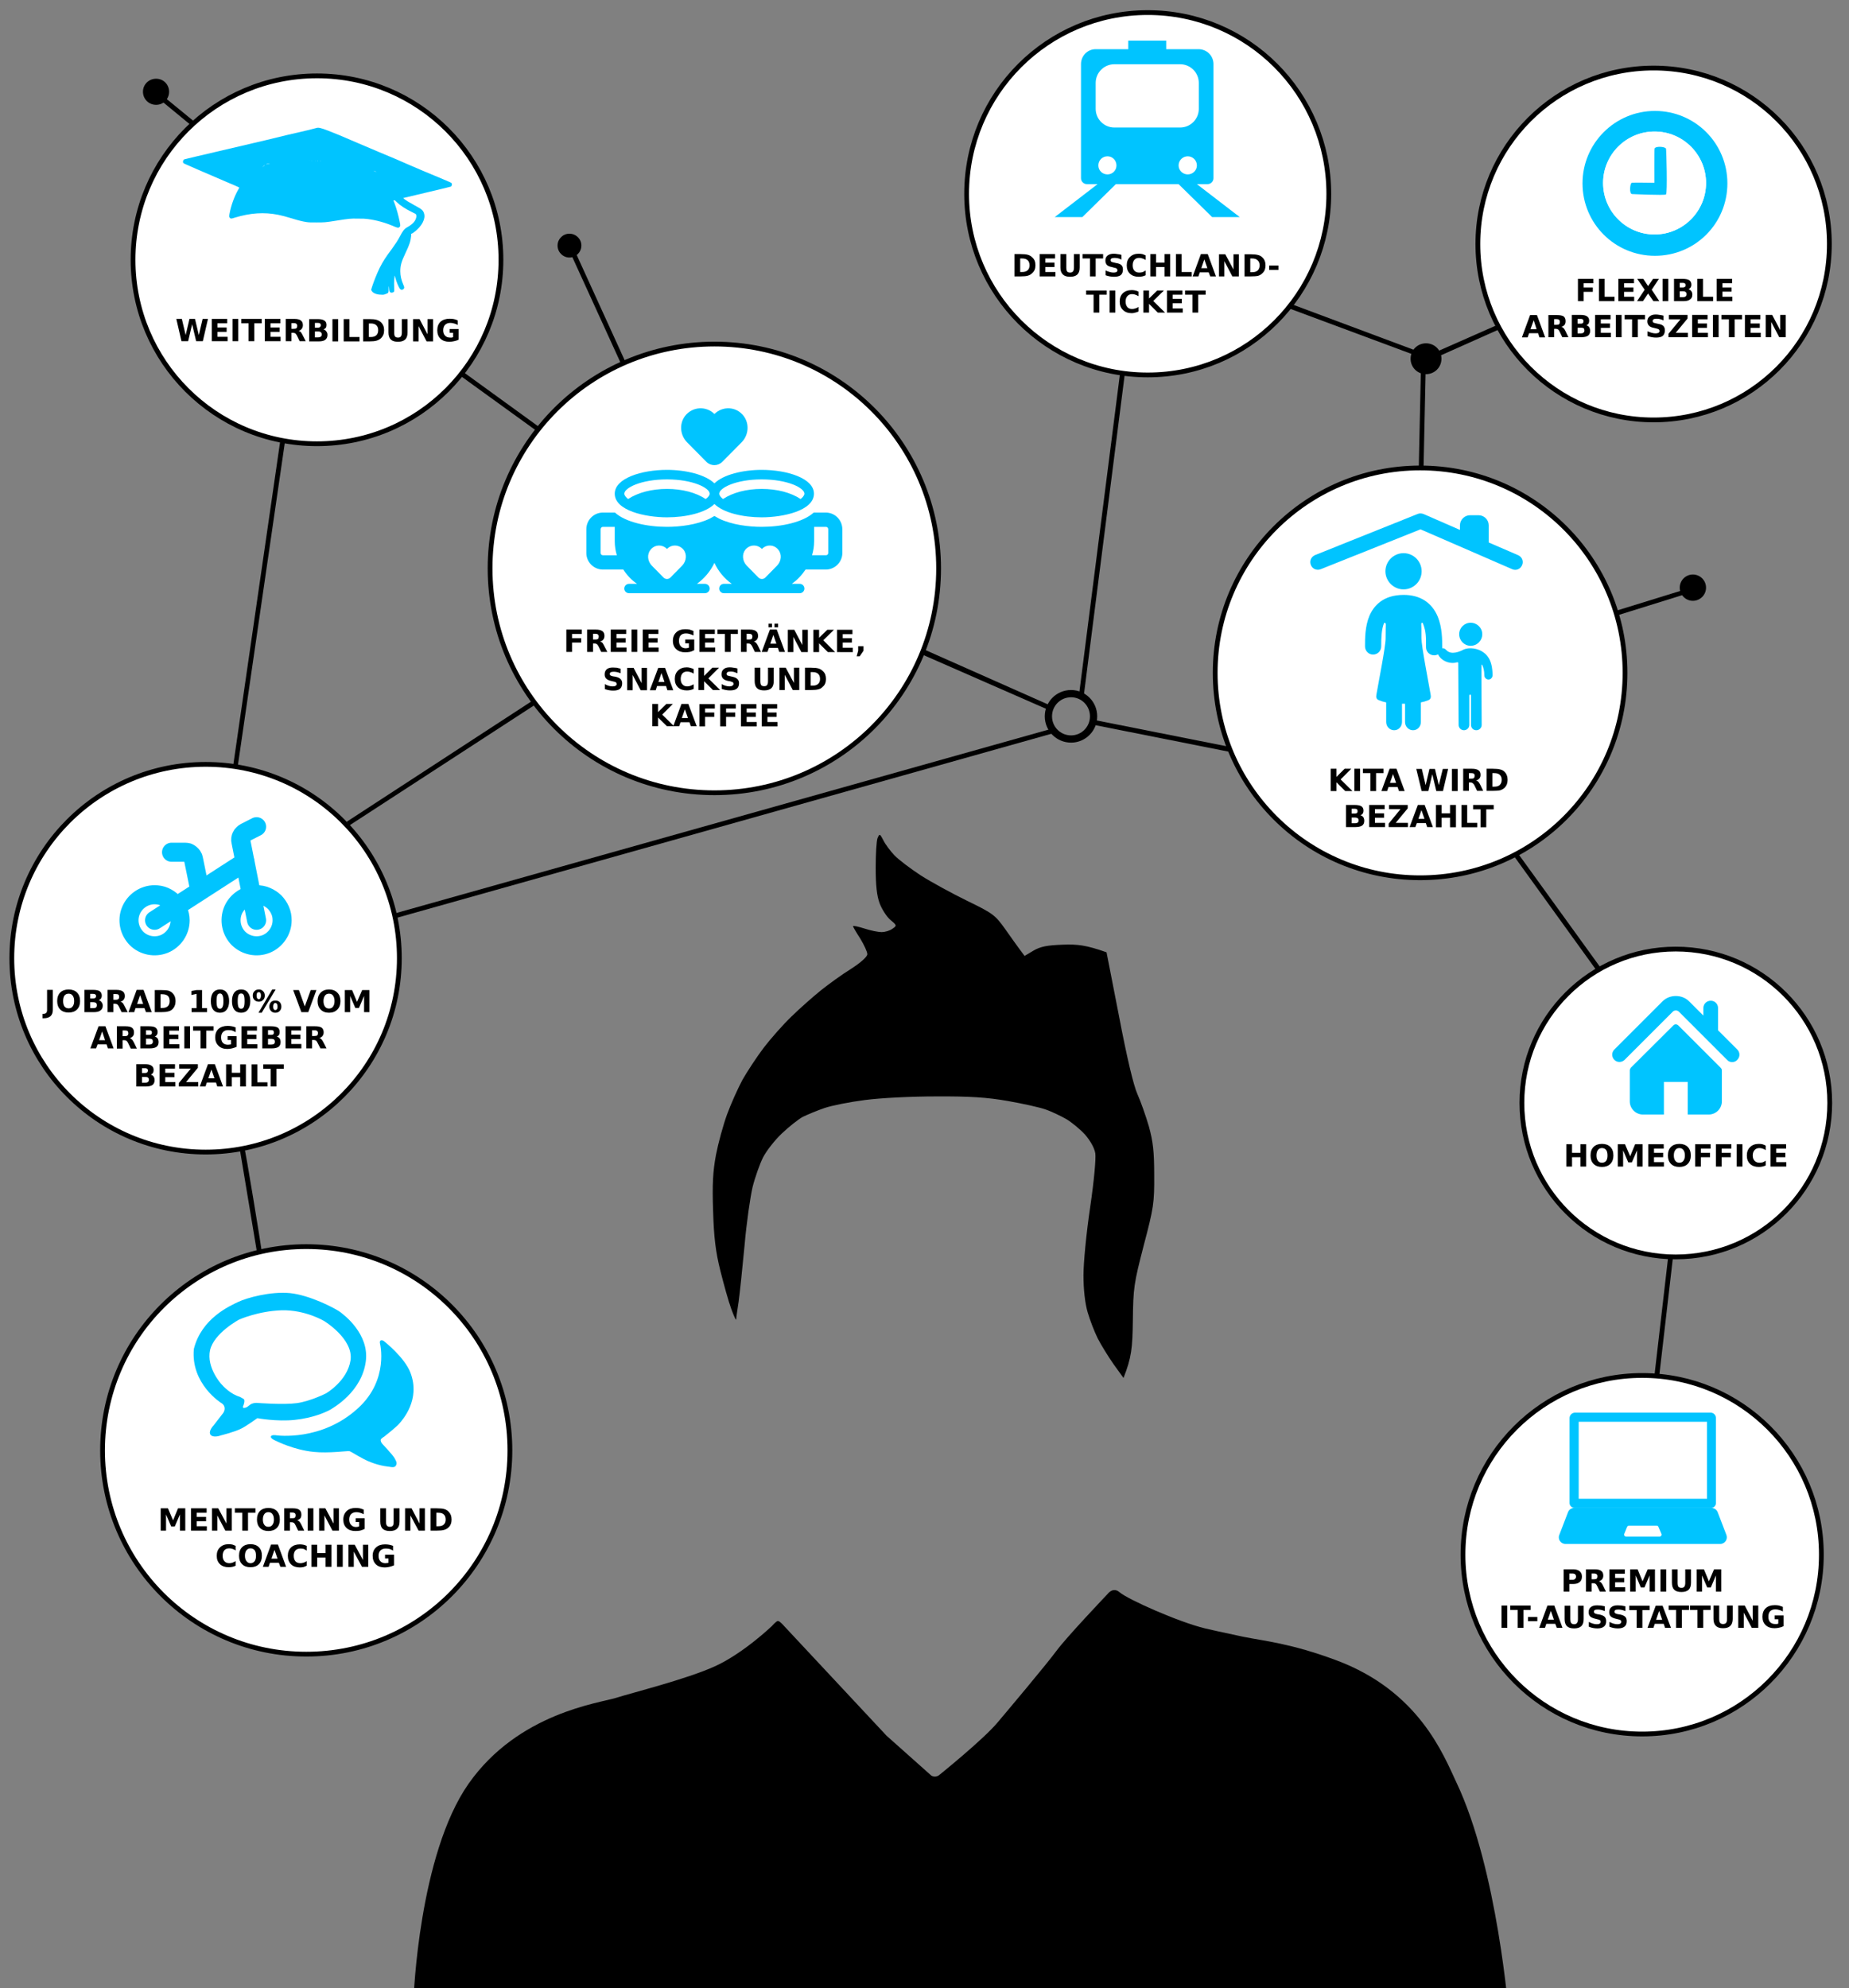 <svg version="1.2" xmlns="http://www.w3.org/2000/svg" viewBox="0 0 970 1043" width="970" height="1043">
	<rect x="0" y="0" width="970" height="1043" fill="#808080" stroke="none"/>
	<title>benefits</title>
	<style>
		.s0 { fill: #000000 } 
		.s1 { fill: none;stroke: #000000;stroke-miterlimit:100;stroke-width: 3.8 } 
		.s2 { fill: #ffffff;stroke: #000000;stroke-linecap: round;stroke-linejoin: round;stroke-width: 2.5 } 
		.s3 { fill: #00c4ff } 
		.s4 { fill: none;stroke: #00c4ff;stroke-linecap: round;stroke-linejoin: round;stroke-width: 10 } 
		.s5 { fill: #ffffff } 
	</style>
	<path id="Kopf" fill-rule="evenodd" class="s0" d="m460.4 439.6c-0.6 1.4-1 8.4-1 15.6 0 9.4 0.6 14.8 2.1 18.8 1.2 3.1 3.7 7 5.6 8.6 3.5 2.9 3.5 3 1 4.7-1.4 1-3.9 1.7-5.6 1.7-1.7 0-5.8-0.8-9.1-1.9-3.2-1-5.9-1.6-5.9-1.2 0 0.3 1.7 3.3 3.8 6.5 2 3.3 3.7 6.9 3.7 8.2 0 1.3-3.3 4.3-8.4 7.6-4.7 2.9-11.9 8.1-16 11.4-4.1 3.3-11 9.4-15.3 13.6-4.4 4.2-10.9 11.6-14.6 16.4-3.7 4.9-8.7 12.5-11.2 16.9-2.4 4.5-6.1 12.7-8.1 18.2-2 5.5-4.6 15-5.8 21.2-1.6 8.6-2 15.5-1.5 29.4 0.4 13.7 1.3 21.3 3.8 31.3 1.8 7.2 4.3 16.2 5.7 20 1.4 3.8 2.5 6.3 2.6 5.6 0-0.7 0.6-4.9 1.3-9.4 0.6-4.4 2-17.7 3.1-29.4 1-11.7 3-25.4 4.2-30.6 1.3-5.2 3.8-12.2 5.5-15.6 1.8-3.5 6.2-9.1 9.9-12.6 3.7-3.5 8.6-7.4 11-8.7 2.5-1.2 7.5-3.3 11.3-4.6 3.8-1.3 13.3-3.2 21.2-4.2 8.4-1.1 24.2-1.9 37.5-1.9 17.7-0.1 26.6 0.5 37.5 2.4 8 1.4 17 3.4 20 4.5 3.1 1.1 7.9 3.4 10.7 5 2.7 1.6 7.1 5.2 9.7 8 2.8 3.2 5 7 5.5 9.9 0.4 2.8-0.6 14.1-2.7 28.4-2 13.4-3.5 29-3.5 35.7 0 7.4 0.8 14.6 2.2 19.4 1.2 4.1 3.6 10.3 5.3 13.7 1.8 3.5 5.5 9.5 8.3 13.5l5.2 7.2c4.2-10.7 4.7-15.5 4.9-30.1 0.2-17.1 0.5-19.3 5.7-39.4 5.2-19.7 5.6-22.3 5.5-36.9 0-12.4-0.6-17.6-2.8-25.6-1.6-5.5-4.3-13.1-6-16.9-2-4.4-5.5-19.1-9.6-40.6l-6.6-33.8c-10.7-3.8-15.3-4.3-23-4-8.3 0.3-11.7 1-15.3 3.1l-4.7 2.8c-4-5.3-7.5-10.3-10.4-14.4-5-7-6.3-8-19.7-14.5-7.8-3.8-18.8-9.8-24.3-13.3-5.5-3.6-11.7-8.3-13.9-10.6-2.1-2.2-4.8-5.8-5.8-7.9-1.8-3.5-2-3.5-3-1.2z"/>
	<path id="Körper" class="s0" d="m217 1048c0 0 2.7-74.9 28.8-112.2 26.2-37.3 68.7-42.3 77.5-45.1 8.1-2.6 36.7-9.7 51.7-16.5 15-6.8 30-21.2 30-21.2 0 0 2.1-2.5 3.1-2.6 0.9-0.1 3.3 2.7 3.3 2.7l53.7 57.5 22.9 20.4c1.3 1.5 3.7 1.3 5 0 0 0 22.6-18.2 30.2-27.2 4.9-5.8 25.7-30.5 31-37.7 5.2-7.1 26.7-29.7 26.7-29.7 2.2-2.7 4.4-2.8 6.4-1.1 4.4 3.8 30.9 15.6 44.9 19 1.7 0.4 10 2.3 20.1 4.4 10.9 2.2 24.8 3.4 48.7 12.3 43.5 16.2 56.3 49.8 63 64 21.8 45.9 27.6 122.6 27.6 122.6z"/>
	<g id="Elemente">
		<g id="Kreise">
			<path id="Kreis 1" class="s0" d="m748.1 196.3c-4.5 0-8.1-3.6-8.1-8.1 0-4.5 3.6-8.1 8.1-8.1 4.5 0 8.1 3.6 8.1 8.1 0 4.5-3.6 8.1-8.1 8.1z"/>
			<path id="Kreis 2" class="s0" d="m298.7 135.1c-3.4 0-6.2-2.8-6.2-6.3 0-3.4 2.8-6.2 6.2-6.2 3.5 0 6.3 2.8 6.3 6.2 0 3.5-2.8 6.3-6.3 6.3z"/>
			<path id="Kreis 4" class="s0" d="m81.9 55c-3.8 0-6.9-3-6.9-6.9 0-3.8 3.1-6.8 6.9-6.8 3.8 0 6.8 3 6.8 6.8 0 3.9-3 6.9-6.8 6.9z"/>
			<path id="Kreis 5" class="s0" d="m888.1 315.2c-3.8 0-6.9-3.1-6.9-6.9 0-3.8 3.1-6.9 6.9-6.9 3.8 0 6.9 3.1 6.9 6.9 0 3.8-3.1 6.9-6.9 6.9z"/>
			<path id="Kreis Kontur" class="s1" d="m561.9 387.7c-6.6 0-11.9-5.3-11.9-11.9 0-6.6 5.3-11.9 11.9-11.9 6.5 0 11.8 5.3 11.8 11.9 0 6.6-5.3 11.9-11.8 11.9z"/>
		</g>
		<g id="Linien">
			<path id="Form 2" class="s0" d="m147.8 225.9l2.5 0.3-25.5 175.3-2.4-0.3z"/>
			<path id="Form 3" class="s0" d="m183.2 433.1l-1.3-2 97.9-63.8 1.4 2.1z"/>
			<path id="Form 4" class="s0" d="m207.1 481.8l-0.7-2.4 346.4-97.4 0.7 2.4z"/>
			<path id="Form 5" class="s0" d="m484.3 343.6l0.9-2.7 64.9 28.8-1 2.3z"/>
			<path id="Form 6" class="s0" d="m568.5 365.4l-2.5-0.4 21.6-169.3 2.5 0.3z"/>
			<path id="Form 7" class="s0" d="m327.8 189.2l-2.3 1-26.2-57.4 2.3-1.1z"/>
			<path id="Form 8" class="s0" d="m283.1 224.2l-1.4 2-40.5-29.3 1.5-2z"/>
			<path id="Form 9" class="s0" d="m572.4 380l0.6-2.5 81 16.1-0.6 2.5z"/>
			<path id="Form 10" class="s0" d="m676.3 161.8l0.8-2.4 66.4 24.8-0.8 2.3z"/>
			<path id="Form 11" class="s0" d="m745.4 194.4l2.5 0.1-1.1 51.2-2.5-0.1z"/>
			<path id="Form 12" class="s0" d="m847.3 323.2l-0.7-2.4 38.5-11.9 0.7 2.3z"/>
			<path id="Form 13" class="s0" d="m79.3 48.5l1.6-1.9 23.7 19.4-1.6 2z"/>
			<path id="Form 15" class="s0" d="m793 447.4l2.1-1.4 46.7 64.6-2.1 1.5z"/>
			<path id="Form 16" class="s0" d="m870.4 722.2l-2.5-0.3 7.2-62.2 2.5 0.3z"/>
			<path id="Form 14" class="s0" d="m755.7 186.5l-1.1-2.4 30.6-13.5 1 2.3z"/>
			<path id="Form 17" class="s0" d="m137.2 655.8l-2.5 0.5-8.9-53.4 2.4-0.5c0.4-0.4 9.1 53.3 9 53.4z"/>
		</g>
	</g>
	<g id="Benefits DE">
	</g>
	<g id="Benefits Neu DE">
		<g id="Weiterbildung">
			<path id="Hintergrund-Form" class="s2" d="m166.3 232.8c-53.4 0-96.5-43.1-96.5-96.5 0-53.4 43.1-96.5 96.5-96.5 53.3 0 96.5 43.1 96.5 96.5 0 53.4-43.2 96.5-96.5 96.5z"/>
			<path id="Cap" fill-rule="evenodd" class="s3" d="m172 68.5c2.2 0.8 8.5 3.4 15.6 6.5 6.3 2.7 16 6.8 20.6 8.7 1.9 0.8 4.3 1.9 5.5 2.4 1.2 0.5 5 2.1 8.4 3.6 3.4 1.4 7.5 3.1 9.1 3.8 5.3 2.2 5.6 2.4 5.7 2.6 0.4 0.5 0.1 1.6-0.4 1.8-0.2 0.1-3.5 0.9-13.2 3.2-9.6 2.3-11.7 2.8-11.8 2.8 0 0.1 1.3 1.1 2.3 1.7 0.5 0.3 1.5 0.9 2.3 1.3 0.8 0.5 2 1.2 2.8 1.6 2.3 1.2 3.1 2 3.5 3.3 0.5 1.4 0.3 3-0.5 4.6-0.9 2-3 4.3-5.4 5.9l-0.8 0.4v1c-0.3 2.8-0.8 4.5-3 9.1-2.2 4.6-2.7 6.6-2.7 9.5 0 2.3 0.5 4.6 1.6 7.1 0.6 1.3 0.6 1.7 0.1 2.2-0.3 0.3-0.5 0.4-0.9 0.4-0.5 0-0.6-0.1-0.9-0.4-0.7-0.8-2-3.8-2.5-5.9-0.2-0.6-0.3-1.1-0.3-1.1-0.1 0-0.1 0.5-0.2 1.3-0.2 1.3-0.2 4-0.1 5.9 0 1 0 1.1-0.2 1.3-0.6 0.6-1.7 0.6-2.1 0-0.2-0.2-0.4-1.5-0.4-2.3 0-0.3 0-0.5-0.1-0.6 0 0-0.1 0.4-0.1 1.2 0 2.2-0.1 2.4-1.7 2.9-0.8 0.3-1 0.4-2.2 0.3-2.3 0-4.4-0.8-5-2l-0.3-0.5 0.4-1.4c1.1-3.4 2.6-7.1 4.1-10.2 1.6-3.2 3.2-5.7 6.3-9.8 2.2-3.1 3.1-4.4 4.2-6.5 1.6-3.1 2.4-4.1 3.8-4.9 2.7-1.5 4.2-3 4.7-4.7 0.3-0.8 0.3-1.4 0.1-2-0.2-0.4-0.3-0.4-2.1-1.3q-5.2-2.5-8.1-5.3c-0.9-0.9-1-1-1.3-0.9-0.2 0-0.4 0.1-0.4 0.1 0 0 0.3 0.7 0.6 1.5 1.1 2.9 2.1 6.7 2.7 9.7 0.4 2 0.4 2.2-0.1 2.7-0.5 0.5-0.9 0.5-2.6-0.2-4.8-2.1-9.5-3.4-14.2-4-1.4-0.2-2.3-0.2-4.9-0.2-4-0.1-4.8 0-11.7 1.1-5.7 0.9-6.1 0.9-10.2 0.9-3.2 0-3.8 0-5.2-0.2-2.5-0.4-4.4-0.9-7.3-1.8-3.7-1.1-5.5-1.6-7.5-2-7.5-1.5-14.6-1-22.9 1.5-1.8 0.6-2 0.6-2.5 0.1-0.4-0.4-0.4-0.9-0.2-2.1 0.8-4.4 2.6-9.4 4.8-13.1 0.2-0.4 0.4-0.7 0.3-0.7 0-0.1-3.4-1.6-7.5-3.3-11.4-4.9-20-8.6-21-9.1-0.8-0.3-1.1-0.7-1-1.3 0.1-0.5 0.3-1 0.7-1.1 0.1 0 3.1-0.8 6.6-1.6 5.9-1.4 13.4-3.1 36.3-8.5 5.4-1.3 10.4-2.5 11.1-2.7 9.3-2.1 14.6-3.4 15.1-3.6 1.2-0.4 2.3-0.2 6.2 1.3zm-9.8 15.6q-0.2 0-0.1 0c0.1 0.1 0.2 0 0.2 0 0.1 0 0 0-0.1 0zm1.3 0.1c-0.2 0-0.2 0-0.1 0 0.1 0.1 0.2 0.1 0.3 0q0.1 0-0.2 0zm2 0.1q-0.2 0-0.1 0c0.1 0.1 0.2 0.1 0.3 0q0.1 0-0.2 0zm1.1 0.1q-0.2 0-0.1 0.1c0.1 0 0.2 0 0.3 0q0.1-0.1-0.2-0.1zm1.6 0.1q-0.2 0 0 0.1c0 0 0.1 0 0.2 0 0-0.1 0-0.1-0.2-0.1zm-27.4 1.3c-0.5 0.1-1.1 0.3-1.1 0.4q0.1 0.1 0.2 0c0 0 0.5-0.2 1.1-0.3 1-0.2 0.9-0.2-0.2-0.1zm-2 0.9c0 0-1.1 0.8-1.1 0.8 0 0.1 0.2-0.1 0.6-0.3 0.3-0.2 0.6-0.4 0.6-0.5q0 0-0.1 0zm57.4 2.9c-0.2 0 0 0.1 0.4 0.3 0.4 0.2 0.7 0.3 0.8 0.3 0 0-0.2-0.2-0.5-0.3-0.2-0.1-0.6-0.2-0.7-0.3z"/>
			<path id="WEITERBILDUNG " class="s0" aria-label="WEITERBILDUNG
"  d="m95.2 179l-2.7-11.7h2.9l2 8.5 2-8.5h2.9l2 8.5 2-8.5h2.8l-2.7 11.7h-3.5l-2.1-8.9-2.1 8.9zm15.9 0v-11.7h8.1v2.3h-5.1v2.2h4.8v2.3h-4.8v2.6h5.3v2.3zm10.9 0v-11.7h3v11.7zm4.6-9.4v-2.3h10.7v2.3h-3.9v9.4h-3v-9.4zm12.3 9.4v-11.7h8.2v2.3h-5.2v2.2h4.8v2.3h-4.8v2.6h5.3v2.3zm14-6.5h1.2q1 0 1.4-0.3 0.4-0.4 0.4-1.2 0-0.8-0.4-1.1-0.4-0.4-1.4-0.4h-1.2zm0.8 2.1h-0.8v4.4h-3v-11.7h4.5q2.3 0 3.4 0.8 1.1 0.8 1.1 2.5 0 1.1-0.6 1.9-0.5 0.7-1.6 1.1 0.6 0.1 1.1 0.6 0.4 0.5 0.9 1.5l1.7 3.3h-3.2l-1.4-2.9q-0.5-0.9-0.9-1.2-0.5-0.3-1.2-0.3zm11.5-2.7h1.6q0.8 0 1.1-0.4 0.4-0.3 0.4-0.9 0-0.6-0.4-0.9-0.3-0.3-1.1-0.3h-1.6zm0 5.1h1.7q0.9 0 1.4-0.4 0.5-0.4 0.5-1.1 0-0.8-0.5-1.2-0.4-0.4-1.4-0.4h-1.7zm4.5-4.2q1 0.3 1.5 1.1 0.6 0.7 0.6 1.8 0 1.7-1.2 2.6-1.1 0.8-3.4 0.8h-5v-11.7h4.5q2.4 0 3.5 0.8 1.1 0.7 1.1 2.3 0 0.9-0.4 1.5-0.4 0.5-1.2 0.8zm4.7 6.3v-11.7h3v11.7zm5.9 0v-11.7h3v9.4h5.3v2.3zm14.3-9.4h-1.1v7.1h1.1q1.8 0 2.8-0.9 1-0.9 1-2.7 0-1.7-1-2.6-1-0.9-2.8-0.9zm-4.1 9.4v-11.7h3.2q2.6 0 3.9 0.4 1.3 0.4 2.3 1.3 0.8 0.8 1.2 1.8 0.4 1 0.4 2.3 0 1.4-0.4 2.4-0.4 1-1.2 1.8-1 0.9-2.3 1.3-1.3 0.4-3.9 0.4zm13.3-4.7v-7h3v7q0 1.5 0.4 2.1 0.5 0.6 1.6 0.6 1.1 0 1.5-0.6 0.5-0.6 0.5-2.1v-7h3v7q0 2.5-1.2 3.7-1.3 1.2-3.8 1.2-2.6 0-3.8-1.2-1.2-1.2-1.2-3.7zm12.9 4.7v-11.7h3.4l4.2 8v-8h2.9v11.7h-3.4l-4.2-8v8zm23.9-6.5v5.6q-1.2 0.6-2.4 0.8-1.2 0.3-2.5 0.3-2.9 0-4.6-1.6-1.7-1.6-1.7-4.4 0-2.9 1.7-4.5 1.8-1.6 4.8-1.6 1.2 0 2.2 0.2 1.1 0.2 2 0.7v2.4q-0.9-0.6-1.9-0.8-1-0.3-1.9-0.3-1.8 0-2.8 1-1 1-1 2.9 0 1.8 1 2.8 0.9 1 2.6 1 0.5 0 0.9 0 0.4-0.1 0.7-0.2v-2.3h-1.8v-2z"/>
		</g>
		<g id="Jobrad">
			<path id="Hintergrund-Form" class="s2" d="m107.9 604.4c-56.2 0-101.7-45.5-101.7-101.7 0-56.3 45.5-101.7 101.7-101.7 56.2 0 101.6 45.4 101.6 101.7 0 56.2-45.4 101.7-101.6 101.7z"/>
			<path id="JOBRAD 100% VOM ARBEITGEBER BEZA" class="s0" aria-label="JOBRAD 100% VOM
ARBEITGEBER
BEZAHLT
"  d="m24.7 529.9v-10.6h3v10.6q0 2.1-1.2 3.2-1.2 1.1-3.6 1.1h-0.6v-2.3h0.5q0.9 0 1.4-0.5 0.5-0.5 0.5-1.5zm11.3-8.6q-1.4 0-2.2 1-0.7 1-0.7 2.9 0 1.8 0.7 2.8 0.8 1 2.2 1 1.4 0 2.1-1 0.8-1 0.8-2.8 0-1.9-0.8-2.9-0.7-1-2.1-1zm0-2.2q2.8 0 4.4 1.6 1.6 1.6 1.6 4.5 0 2.8-1.6 4.4-1.6 1.6-4.4 1.6-2.8 0-4.4-1.6-1.6-1.6-1.6-4.4 0-2.9 1.6-4.5 1.6-1.6 4.4-1.6zm11.3 4.7h1.6q0.7 0 1.1-0.3 0.4-0.3 0.4-0.9 0-0.6-0.4-0.9-0.4-0.3-1.1-0.3h-1.6zm0 5.1h1.7q0.9 0 1.4-0.4 0.4-0.4 0.4-1.2 0-0.7-0.4-1.1-0.5-0.4-1.4-0.4h-1.7zm4.5-4.2q1 0.3 1.5 1.1 0.6 0.7 0.6 1.8 0 1.7-1.2 2.5-1.1 0.9-3.5 0.9h-4.9v-11.7h4.5q2.4 0 3.5 0.7 1.1 0.8 1.1 2.4 0 0.8-0.4 1.4-0.4 0.6-1.2 0.9zm7.7-0.2h1.2q1 0 1.4-0.4 0.4-0.3 0.4-1.1 0-0.8-0.4-1.2-0.4-0.3-1.4-0.3h-1.2zm0.8 2.1h-0.8v4.4h-3.1v-11.7h4.6q2.3 0 3.4 0.8 1.1 0.8 1.1 2.4 0 1.2-0.6 1.9-0.5 0.8-1.7 1.1 0.7 0.2 1.2 0.7 0.4 0.5 0.9 1.5l1.7 3.3h-3.2l-1.4-2.9q-0.5-0.9-0.9-1.2-0.5-0.3-1.2-0.3zm16.3 4.4l-0.8-2.1h-4.7l-0.7 2.1h-3l4.3-11.7h3.6l4.3 11.7zm-3.1-8.9l-1.6 4.6h3.2zm11.7-0.5h-1v7.2h1q1.9 0 2.9-1 0.9-0.9 0.9-2.6 0-1.8-0.9-2.7-1-0.9-2.9-0.9zm-4 9.4v-11.6h3.1q2.7 0 4 0.3 1.3 0.4 2.2 1.3 0.8 0.8 1.2 1.8 0.4 1.1 0.4 2.4 0 1.3-0.4 2.3-0.4 1.1-1.2 1.9-0.9 0.9-2.2 1.2-1.3 0.4-4 0.4zm19.3 0v-2.1h2.6v-7.5l-2.7 0.6v-2.1l2.7-0.5h2.9v9.5h2.6v2.1zm16.7-5.8q0-2.2-0.5-3.1-0.4-0.9-1.3-0.9-1 0-1.4 0.9-0.4 0.9-0.4 3.1 0 2.2 0.4 3.1 0.4 0.9 1.4 0.9 0.9 0 1.3-0.9 0.5-0.9 0.5-3.1zm3 0q0 2.9-1.3 4.5-1.2 1.6-3.5 1.6-2.3 0-3.6-1.6-1.2-1.6-1.2-4.5 0-2.9 1.2-4.5 1.3-1.6 3.6-1.6 2.3 0 3.5 1.6 1.3 1.6 1.3 4.5zm8.1 0q0-2.2-0.4-3.1-0.4-0.9-1.4-0.9-1 0-1.4 0.9-0.4 0.9-0.4 3.1 0 2.2 0.4 3.1 0.4 0.9 1.4 0.9 1 0 1.4-0.9 0.4-0.9 0.4-3.1zm3 0q0 2.9-1.3 4.5-1.2 1.6-3.5 1.6-2.3 0-3.6-1.6-1.2-1.6-1.2-4.5 0-2.9 1.2-4.5 1.3-1.6 3.6-1.6 2.3 0 3.5 1.6 1.3 1.6 1.3 4.5zm13.1 1q-0.5 0-0.8 0.5-0.3 0.5-0.3 1.4 0 0.9 0.3 1.3 0.3 0.5 0.8 0.5 0.6 0 0.9-0.5 0.3-0.4 0.3-1.3 0-0.9-0.3-1.4-0.3-0.5-0.9-0.5zm0-1.3q1.5 0 2.3 0.8 0.9 0.9 0.9 2.4 0 1.4-0.9 2.3-0.8 0.9-2.3 0.9-1.4 0-2.2-0.9-0.9-0.9-0.9-2.3 0-1.5 0.9-2.4 0.8-0.8 2.2-0.8zm0.2-5.8l-7.3 12.2h-1.7l7.2-12.2zm-8.8 0q1.4 0 2.2 0.9 0.9 0.8 0.9 2.3 0 1.5-0.9 2.3-0.8 0.9-2.2 0.9-1.5 0-2.3-0.9-0.9-0.8-0.9-2.3 0-1.5 0.9-2.3 0.8-0.9 2.3-0.9zm0 1.4q-0.6 0-0.9 0.4-0.3 0.5-0.3 1.4 0 0.9 0.3 1.4 0.3 0.5 0.9 0.5 0.5 0 0.8-0.5 0.3-0.5 0.3-1.4 0-0.9-0.3-1.4-0.3-0.4-0.8-0.4zm22.3 10.5l-4.3-11.6h3l3.1 8.6 3.1-8.6h3l-4.3 11.6zm14.5-9.7q-1.4 0-2.1 1-0.8 1.1-0.8 2.9 0 1.8 0.8 2.9 0.7 1 2.1 1 1.4 0 2.1-1 0.8-1.1 0.8-2.9 0-1.8-0.8-2.9-0.7-1-2.1-1zm0-2.2q2.8 0 4.4 1.7 1.6 1.6 1.6 4.4 0 2.8-1.6 4.4-1.6 1.7-4.4 1.7-2.8 0-4.4-1.7-1.6-1.6-1.6-4.4 0-2.8 1.6-4.4 1.6-1.7 4.4-1.7zm8.3 11.9v-11.6h3.8l2.6 6.2 2.7-6.2h3.8v11.6h-2.8v-8.5l-2.7 6.3h-1.9l-2.7-6.3v8.5zm-124.3 19l-0.7-2.1h-4.7l-0.8 2.1h-3l4.3-11.6h3.6l4.3 11.6zm-3-8.9l-1.6 4.6h3.1zm10.7 2.5h1.3q0.9 0 1.3-0.4 0.4-0.3 0.4-1.1 0-0.8-0.4-1.2-0.4-0.3-1.3-0.3h-1.3zm0.9 2.1h-0.9v4.4h-3v-11.7h4.6q2.3 0 3.4 0.8 1 0.8 1 2.4 0 1.2-0.5 1.9-0.6 0.8-1.7 1.1 0.6 0.2 1.1 0.7 0.5 0.5 1 1.5l1.6 3.3h-3.2l-1.4-2.9q-0.4-0.9-0.9-1.2-0.4-0.3-1.1-0.3zm11.4-2.8h1.7q0.7 0 1.1-0.3 0.3-0.3 0.3-0.9 0-0.6-0.3-0.9-0.4-0.3-1.1-0.3h-1.7zm0 5.1h1.8q0.9 0 1.3-0.4 0.5-0.4 0.5-1.2 0-0.7-0.4-1.1-0.5-0.4-1.4-0.4h-1.8zm4.6-4.2q1 0.3 1.5 1 0.5 0.8 0.5 1.9 0 1.7-1.1 2.5-1.2 0.8-3.5 0.8h-5v-11.6h4.5q2.5 0 3.5 0.7 1.1 0.8 1.1 2.4 0 0.8-0.4 1.4-0.4 0.6-1.1 0.9zm4.6 6.2v-11.6h8.1v2.3h-5.1v2.1h4.8v2.3h-4.8v2.7h5.3v2.2zm10.9 0v-11.6h3v11.6zm4.6-9.3v-2.3h10.7v2.3h-3.8v9.3h-3v-9.3zm22.8 2.9v5.6q-1.2 0.5-2.4 0.8-1.2 0.3-2.5 0.3-2.9 0-4.6-1.7-1.7-1.6-1.7-4.4 0-2.8 1.7-4.4 1.8-1.6 4.8-1.6 1.1 0 2.2 0.2 1.1 0.2 2 0.6v2.5q-1-0.6-1.9-0.9-1-0.2-2-0.2-1.7 0-2.7 1-1 1-1 2.8 0 1.9 0.9 2.9 1 1 2.7 1 0.5 0 0.9-0.1 0.4 0 0.7-0.1v-2.3h-1.8v-2zm2.6 6.4v-11.6h8.1v2.3h-5.1v2.1h4.8v2.3h-4.8v2.7h5.3v2.2zm13.9-7.1h1.7q0.7 0 1.1-0.3 0.3-0.3 0.3-0.9 0-0.6-0.3-1-0.4-0.3-1.1-0.3h-1.7zm0 5.1h1.8q0.9 0 1.4-0.4 0.4-0.3 0.4-1.1 0-0.8-0.4-1.1-0.5-0.4-1.4-0.4h-1.8zm4.6-4.2q1 0.3 1.5 1 0.5 0.8 0.5 1.9 0 1.7-1.1 2.5-1.2 0.8-3.5 0.8h-5v-11.6h4.5q2.5 0 3.6 0.7 1 0.7 1 2.3 0 0.9-0.3 1.5-0.4 0.6-1.2 0.9zm4.6 6.2v-11.6h8.1v2.2h-5.1v2.2h4.8v2.3h-4.8v2.6h5.3v2.3zm13.9-6.5h1.3q1 0 1.4-0.3 0.4-0.4 0.4-1.2 0-0.8-0.4-1.1-0.4-0.4-1.4-0.4h-1.3zm0.9 2.1h-0.9v4.4h-3v-11.6h4.6q2.3 0 3.4 0.7 1.1 0.8 1.1 2.5 0 1.1-0.6 1.9-0.5 0.7-1.7 1.1 0.7 0.1 1.1 0.6 0.5 0.5 1 1.5l1.7 3.3h-3.2l-1.5-2.9q-0.4-0.8-0.8-1.2-0.5-0.3-1.2-0.3zm-90.1 17.3h1.7q0.7 0 1-0.3 0.4-0.3 0.4-1 0-0.6-0.4-0.9-0.3-0.3-1-0.3h-1.7zm0 5.1h1.8q0.9 0 1.3-0.4 0.5-0.4 0.5-1.1 0-0.8-0.5-1.2-0.4-0.3-1.3-0.3h-1.8zm4.6-4.2q0.9 0.2 1.5 1 0.5 0.8 0.5 1.9 0 1.6-1.1 2.5-1.2 0.8-3.5 0.8h-5v-11.7h4.5q2.4 0 3.5 0.8 1.1 0.7 1.1 2.3 0 0.9-0.4 1.5-0.4 0.6-1.1 0.9zm4.6 6.2v-11.7h8.1v2.3h-5.1v2.2h4.8v2.3h-4.8v2.6h5.3v2.3zm10.3-9.4v-2.3h9.8v1.9l-6.2 7.5h6.4v2.3h-10.2v-1.8l6.3-7.6zm20 9.4l-0.7-2.1h-4.8l-0.7 2.1h-3l4.3-11.7h3.6l4.3 11.7zm-3.1-8.9l-1.6 4.6h3.2zm7.7 8.9v-11.6h3v4.4h4.4v-4.4h3v11.6h-3v-4.9h-4.4v4.9zm13.4 0v-11.6h3v9.4h5.3v2.2zm6.1-9.3v-2.3h10.8v2.3h-3.9v9.3h-3v-9.3z"/>
			<g id="bike">
				<path id="primary" fill-rule="evenodd" class="s4" d="m147 477.7c-0.7-1.7-1.7-3.1-2.9-4.4-1.3-1.2-2.7-2.2-4.4-2.9-1.6-0.7-3.3-1-5.1-1-5.4 0-10.3 3.3-12.4 8.3-2 5-0.9 10.7 2.9 14.6 3.9 3.8 9.6 4.9 14.6 2.9 5-2.1 8.3-7 8.3-12.4 0-1.8-0.3-3.5-1-5.1zm-65.9-8.3c-5.4 0-10.3 3.3-12.4 8.3-2.1 5-0.9 10.7 2.9 14.6 3.8 3.8 9.6 4.9 14.6 2.9 5-2.1 8.3-7 8.3-12.4 0-1.8-0.4-3.5-1.1-5.1-0.6-1.7-1.6-3.1-2.9-4.4-1.2-1.2-2.7-2.2-4.3-2.9-1.6-0.7-3.4-1-5.1-1z"/>
				<path id="primary-2" class="s4" d="m134.6 433.7l-5.9 3q-0.6 0.3-1.1 0.8-0.6 0.5-0.9 1.2-0.3 0.6-0.4 1.4-0.1 0.7 0.1 1.4l8.2 41.3"/>
				<path id="primary-3" class="s4" d="m90 447.1h7q0.8 0 1.6 0.2 0.7 0.3 1.3 0.8 0.6 0.5 1 1.1 0.5 0.7 0.6 1.5l3.3 16.2"/>
				<path id="primary-4" class="s4" d="m128.5 452.2l-47.4 30.6"/>
			</g>
		</g>
		<g id="Getränke Snacks">
			<path id="Hintergrund-Form" class="s2" d="m374.8 415.9c-65.1 0-117.7-52.6-117.7-117.7 0-65.1 52.6-117.7 117.7-117.7 65 0 117.6 52.6 117.6 117.7 0 65.1-52.6 117.7-117.6 117.7z"/>
			<path id="FREIE GETRÄNKE, SNACKS UND KAFFE" class="s0" aria-label="FREIE GETRÄNKE,
SNACKS UND
KAFFEE
"  d="m297.1 342v-11.7h8.1v2.3h-5.1v2.2h4.8v2.3h-4.8v4.9zm14-6.5h1.2q1 0 1.4-0.3 0.4-0.4 0.4-1.2 0-0.8-0.4-1.1-0.4-0.4-1.4-0.4h-1.2zm0.8 2.1h-0.8v4.4h-3.1v-11.7h4.6q2.3 0 3.4 0.8 1.1 0.8 1.1 2.5 0 1.1-0.6 1.9-0.5 0.7-1.7 1.1 0.7 0.1 1.2 0.6 0.4 0.5 0.9 1.5l1.7 3.3h-3.2l-1.4-2.9q-0.5-0.9-0.9-1.2-0.5-0.3-1.2-0.3zm8.5 4.4v-11.7h8.1v2.3h-5.1v2.2h4.8v2.3h-4.8v2.6h5.3v2.3zm10.9 0v-11.7h3v11.7zm5.9 0v-11.7h8.2v2.3h-5.2v2.2h4.8v2.3h-4.8v2.6h5.3v2.3zm27-6.5v5.6q-1.1 0.6-2.3 0.9-1.2 0.2-2.5 0.2-2.9 0-4.6-1.6-1.8-1.6-1.8-4.4 0-2.8 1.8-4.5 1.7-1.6 4.7-1.6 1.2 0 2.3 0.2 1 0.3 2 0.7v2.4q-1-0.5-2-0.8-0.9-0.3-1.9-0.3-1.8 0-2.8 1-0.9 1-0.9 2.9 0 1.8 0.9 2.8 0.9 1.1 2.7 1.1 0.4 0 0.8-0.1 0.4-0.1 0.8-0.2v-2.3h-1.9v-2zm2.7 6.5v-11.7h8.1v2.3h-5.1v2.2h4.8v2.3h-4.8v2.6h5.3v2.3zm9.5-9.4v-2.3h10.7v2.3h-3.8v9.4h-3v-9.4zm15.3 2.9h1.2q1 0 1.4-0.3 0.4-0.4 0.4-1.2 0-0.8-0.4-1.1-0.4-0.4-1.4-0.4h-1.2zm0.8 2.1h-0.8v4.4h-3v-11.7h4.6q2.3 0 3.3 0.8 1.1 0.8 1.1 2.5 0 1.1-0.6 1.9-0.5 0.7-1.6 1.1 0.6 0.1 1.1 0.6 0.5 0.5 1 1.5l1.6 3.3h-3.2l-1.4-2.9q-0.5-0.9-0.9-1.2-0.4-0.3-1.2-0.3zm16.3 4.4l-0.7-2.1h-4.7l-0.8 2.1h-3l4.3-11.7h3.6l4.3 11.7zm-3.1-8.9l-1.6 4.6h3.2zm-2.5-4v-1.9h1.8v1.9zm3.1 0v-1.9h1.9v1.9zm7 13v-11.7h3.4l4.2 8v-8h2.9v11.7h-3.4l-4.2-8v8zm13.4 0v-11.7h3v4.2l4.3-4.2h3.5l-5.6 5.5 6.2 6.2h-3.8l-4.6-4.6v4.6zm12.4 0v-11.7h8.1v2.3h-5.1v2.1h4.8v2.3h-4.8v2.7h5.3v2.3zm11.1-0.7v-2.4h2.8v2.4l-2 2.9h-1.6zm-124.6 9.4v2.4q-1-0.4-1.9-0.6-0.9-0.2-1.7-0.2-1.1 0-1.6 0.3-0.5 0.3-0.5 0.9 0 0.5 0.3 0.7 0.4 0.3 1.3 0.5l1.3 0.2q1.9 0.4 2.7 1.2 0.9 0.8 0.9 2.3 0 1.9-1.2 2.9-1.1 0.9-3.5 0.9-1.1 0-2.2-0.2-1.1-0.2-2.2-0.6v-2.6q1.1 0.6 2.1 0.9 1.1 0.3 2 0.3 1 0 1.5-0.3 0.6-0.3 0.6-0.9 0-0.6-0.4-0.9-0.3-0.3-1.4-0.5l-1.2-0.3q-1.7-0.4-2.5-1.2-0.8-0.8-0.8-2.2 0-1.7 1.1-2.7 1.1-0.9 3.2-0.9 1 0 2 0.1 1 0.2 2.1 0.5zm3.4 11.3v-11.7h3.4l4.2 8v-8h2.8v11.7h-3.3l-4.2-8v8zm21.1 0l-0.7-2.2h-4.7l-0.7 2.2h-3.1l4.4-11.7h3.6l4.3 11.7zm-3.1-9l-1.6 4.7h3.2zm16.9 5.9v2.4q-0.8 0.4-1.7 0.6-0.9 0.2-1.9 0.2-2.9 0-4.6-1.6-1.7-1.6-1.7-4.4 0-2.8 1.7-4.4 1.7-1.7 4.6-1.7 1 0 1.9 0.3 0.9 0.2 1.7 0.6v2.4q-0.9-0.6-1.7-0.8-0.8-0.3-1.7-0.3-1.6 0-2.5 1-0.9 1.1-0.9 2.9 0 1.8 0.9 2.8 0.9 1.1 2.5 1.1 0.9 0 1.7-0.3 0.8-0.3 1.7-0.8zm2.5 3v-11.7h3v4.3l4.3-4.3h3.5l-5.6 5.6 6.2 6.1h-3.8l-4.6-4.6v4.6zm20.5-11.3v2.5q-1-0.4-1.9-0.7-0.9-0.2-1.7-0.2-1.1 0-1.6 0.3-0.5 0.3-0.5 0.9 0 0.5 0.3 0.8 0.4 0.2 1.3 0.4l1.3 0.3q1.9 0.4 2.7 1.2 0.9 0.8 0.9 2.2 0 2-1.2 2.9-1.1 0.9-3.5 0.9-1.1 0-2.2-0.2-1.1-0.2-2.2-0.6v-2.5q1.1 0.6 2.1 0.9 1.1 0.3 2 0.3 1 0 1.5-0.4 0.6-0.3 0.6-0.9 0-0.6-0.4-0.9-0.4-0.2-1.4-0.5l-1.2-0.2q-1.7-0.4-2.5-1.2-0.8-0.9-0.8-2.2 0-1.8 1.1-2.7 1.1-1 3.2-1 1 0 2 0.2 1 0.1 2.1 0.4zm9 6.6v-7h3v7q0 1.5 0.4 2.1 0.5 0.6 1.6 0.6 1.1 0 1.5-0.6 0.5-0.6 0.5-2.1v-7h3v7q0 2.5-1.2 3.7-1.3 1.2-3.8 1.2-2.6 0-3.8-1.2-1.2-1.2-1.2-3.7zm13 4.7v-11.7h3.3l4.3 8v-8h2.8v11.7h-3.4l-4.2-8v8zm17.5-9.4h-1.1v7.1h1.1q1.8 0 2.8-0.9 1-0.9 1-2.6 0-1.8-1-2.7-1-0.9-2.8-0.9zm-4.1 9.4v-11.7h3.2q2.6 0 3.9 0.4 1.3 0.4 2.2 1.3 0.9 0.8 1.3 1.8 0.4 1.1 0.4 2.4 0 1.3-0.4 2.3-0.4 1.1-1.3 1.8-0.9 1-2.2 1.3-1.3 0.4-3.9 0.4zm-80.1 19v-11.7h3v4.3l4.4-4.3h3.4l-5.6 5.6 6.2 6.1h-3.7l-4.7-4.6v4.6zm20.2 0l-0.7-2.1h-4.7l-0.7 2.1h-3.1l4.3-11.7h3.6l4.4 11.7zm-3.1-8.9l-1.6 4.6h3.2zm7.6 9v-11.7h8.1v2.3h-5.1v2.1h4.8v2.3h-4.8v5zm10.9 0v-11.7h8.2v2.3h-5.1v2.1h4.8v2.3h-4.8v5zm10.9 0v-11.7h8.1v2.3h-5.1v2.1h4.8v2.3h-4.8v2.7h5.3v2.3zm10.9 0v-11.7h8.1v2.3h-5.1v2.1h4.8v2.3h-4.8v2.7h5.3v2.3z"/>
			<path id="coffee-cups" fill-rule="evenodd" class="s3" d="m360.5 232.1c-3.7-3.7-4.3-9.7-1.1-13.9 3.9-5 11.1-5.3 15.4-1 4.3-4.3 11.5-4 15.3 1 3.2 4.2 2.6 10.2-1.1 13.9l-10.1 10.2c-2.3 2.3-6 2.3-8.3 0zm-38 26.9c0-8.1 14.1-12.5 27.4-12.5 9.9 0 20.2 2.5 24.9 7.1 4.6-4.6 14.9-7.1 24.8-7.1 13.3 0 27.4 4.4 27.4 12.5 0 8.9-16.1 12.4-27.4 12.4-9.9 0-20.2-2.4-24.8-7-4.6 4.6-14.9 7-24.9 7-11.3 0-27.4-3.5-27.4-12.4zm54.8 0c0 1 1.2 2.2 2 2.8 5.1-3.4 12.4-5.3 20.3-5.3 8 0 15.3 1.9 20.4 5.3 0.8-0.6 2-1.8 2-2.8 0-3-8.7-7.5-22.4-7.5-13.6 0-22.3 4.5-22.3 7.5zm-49.8 0c0 1 1.2 2.2 2 2.8 5.2-3.4 12.4-5.3 20.4-5.3 7.9 0 15.2 1.9 20.3 5.3 0.9-0.6 2.1-1.8 2.1-2.8 0-3-8.8-7.5-22.4-7.5-13.7 0-22.4 4.5-22.4 7.5zm114.4 18.7v12.4c0 4.8-3.9 8.7-8.7 8.7h-10.6c-2.1 3.1-4.3 5.4-7.2 7.5h4.2c1.3 0 2.4 1.1 2.4 2.5 0 1.3-1.1 2.4-2.4 2.4h-39.9c-1.3 0-2.4-1.1-2.4-2.4 0-1.4 1.1-2.5 2.4-2.5h4.2c-3.9-2.8-7.1-6.6-9.1-11-2.1 4.4-5.3 8.2-9.2 11h4.2c1.4 0 2.5 1.1 2.5 2.5 0 1.3-1.1 2.4-2.5 2.4h-39.8c-1.4 0-2.5-1.1-2.5-2.4 0-1.4 1.1-2.5 2.5-2.5h4.2c-3-2.1-5.2-4.4-7.2-7.5h-10.7c-4.8 0-8.7-3.9-8.7-8.7v-12.4c0-4.9 3.9-8.8 8.7-8.8h6.2q0.1 0 0.1 0c5.6 5.1 17 7.5 27.3 7.5 6.9 0 15.7-1.1 22.4-4.3q1.3-0.7 2.5-1.4 1.2 0.7 2.5 1.4c6.6 3.2 15.4 4.3 22.3 4.3 10.3 0 21.7-2.4 27.3-7.5q0.1 0 0.1 0h6.2c4.8 0 8.7 3.9 8.7 8.8zm-118.3 13.6c-0.7-2.3-1.1-4.8-1.1-7.4v-7.5h-6.2c-0.7 0-1.2 0.6-1.2 1.3v12.4c0 0.7 0.5 1.2 1.2 1.2zm35-2.9c-2.3-2.8-6.3-2.9-8.7-0.4-2.4-2.5-6.4-2.4-8.6 0.4-2 2.4-1.6 6 0.6 8.3l6.2 6.3c1 1 2.6 1 3.6 0l6.2-6.3c2.2-2.3 2.6-5.9 0.7-8.3zm49.7 0c-2.2-2.8-6.2-2.9-8.6-0.4-2.4-2.5-6.4-2.4-8.7 0.4-1.9 2.4-1.5 6 0.7 8.3l6.2 6.3c1 1 2.6 1 3.6 0l6.2-6.3c2.2-2.3 2.6-5.9 0.6-8.3zm26.2-10.7c0-0.7-0.5-1.3-1.2-1.3h-6.2v7.5c0 2.6-0.4 5.1-1.1 7.4h7.3c0.7 0 1.2-0.5 1.2-1.2z"/>
		</g>
		<g id="Deutschlandticket">
			<path id="Hintergrund-Form copy" class="s2" d="m602.1 196.7c-52.5 0-95-42.5-95-95 0-52.6 42.5-95.1 95-95.1 52.6 0 95 42.5 95 95.1 0 52.5-42.4 95-95 95z"/>
			<path id="DEUTSCHLAND- TICKET" class="s0" aria-label="DEUTSCHLAND-
TICKET"  d="m536.3 135.6h-1.1v7.1h1.1q1.8 0 2.8-0.9 1-0.9 1-2.6 0-1.8-1-2.7-1-0.9-2.8-0.9zm-4.1 9.4v-11.7h3.2q2.6 0 3.9 0.4 1.3 0.4 2.2 1.3 0.9 0.8 1.3 1.8 0.4 1 0.4 2.4 0 1.3-0.4 2.3-0.4 1-1.3 1.8-0.9 0.9-2.2 1.3-1.3 0.4-3.9 0.4zm13.2 0v-11.7h8.1v2.3h-5.1v2.2h4.8v2.3h-4.8v2.6h5.3v2.3zm10.9-4.7v-7h3.1v7q0 1.5 0.4 2.1 0.5 0.6 1.6 0.6 1 0 1.5-0.6 0.5-0.6 0.5-2.1v-7h3v7q0 2.5-1.2 3.7-1.3 1.2-3.8 1.2-2.6 0-3.8-1.2-1.3-1.2-1.3-3.7zm11.6-4.7v-2.3h10.8v2.3h-3.9v9.4h-3v-9.4zm20.4-1.9v2.5q-0.9-0.5-1.8-0.7-1-0.2-1.8-0.2-1 0-1.6 0.3-0.5 0.3-0.5 0.9 0 0.5 0.4 0.8 0.3 0.2 1.2 0.4l1.3 0.3q2 0.3 2.8 1.1 0.8 0.8 0.8 2.3 0 1.9-1.1 2.9-1.2 0.9-3.5 0.9-1.1 0-2.3-0.2-1.1-0.2-2.2-0.6v-2.5q1.1 0.5 2.2 0.8 1 0.3 2 0.3 1 0 1.5-0.3 0.5-0.3 0.5-0.9 0-0.6-0.4-0.9-0.3-0.3-1.4-0.5l-1.1-0.3q-1.8-0.3-2.6-1.1-0.8-0.9-0.8-2.3 0-1.7 1.1-2.6 1.2-1 3.3-1 0.9 0 1.9 0.2 1.1 0.1 2.1 0.4zm12.7 8.2v2.5q-0.8 0.4-1.7 0.6-0.9 0.2-1.9 0.2-2.9 0-4.6-1.6-1.7-1.6-1.7-4.4 0-2.8 1.7-4.4 1.7-1.7 4.6-1.7 1 0 1.9 0.2 0.9 0.3 1.7 0.7v2.4q-0.8-0.6-1.7-0.8-0.8-0.3-1.7-0.3-1.6 0-2.5 1-0.9 1.1-0.9 2.9 0 1.8 0.9 2.8 0.9 1 2.5 1 0.9 0 1.7-0.2 0.9-0.3 1.7-0.9zm2.5 3.1v-11.7h3v4.5h4.4v-4.5h3v11.7h-3v-4.9h-4.4v4.9zm13.4 0v-11.7h3v9.4h5.3v2.3zm18 0l-0.8-2.1h-4.7l-0.7 2.1h-3l4.3-11.7h3.6l4.3 11.7zm-3.1-8.9l-1.6 4.6h3.2zm7.7 8.9v-11.6h3.3l4.3 8v-8h2.8v11.6h-3.4l-4.2-8v8zm17.5-9.4h-1.1v7.2h1.1q1.8 0 2.8-0.9 1-1 1-2.7 0-1.7-1-2.6-1-1-2.8-1zm-4.1 9.4v-11.6h3.2q2.6 0 3.9 0.4 1.3 0.3 2.2 1.2 0.9 0.8 1.3 1.9 0.4 1 0.4 2.3 0 1.3-0.4 2.4-0.4 1-1.3 1.8-0.9 0.9-2.2 1.3-1.3 0.3-3.9 0.3zm12.9-3.4v-2.3h4.9v2.3zm-96 13v-2.2h10.8v2.2h-3.9v9.4h-3v-9.4zm12.3 9.4v-11.6h3v11.6zm15.2-3v2.4q-0.8 0.4-1.7 0.6-0.9 0.3-1.9 0.3-2.9 0-4.6-1.7-1.7-1.6-1.7-4.4 0-2.8 1.7-4.4 1.7-1.6 4.6-1.6 1 0 1.9 0.2 0.9 0.2 1.7 0.6v2.4q-0.8-0.5-1.7-0.8-0.8-0.3-1.7-0.3-1.6 0-2.5 1.1-0.9 1-0.9 2.8 0 1.8 0.9 2.9 0.9 1 2.5 1 0.9 0 1.7-0.3 0.9-0.2 1.7-0.8zm2.5 3v-11.6h3v4.2l4.3-4.2h3.5l-5.6 5.5 6.2 6.1h-3.8l-4.6-4.6v4.6zm12.4 0v-11.6h8.1v2.2h-5.1v2.2h4.8v2.3h-4.8v2.7h5.3v2.2zm9.5-9.4v-2.2h10.8v2.2h-3.9v9.4h-3v-9.4z"/>
			<path id="Layer" fill-rule="evenodd" class="s3" d="m650.4 113.9h-14.5l-17.6-17.3h-32.9l-17.6 17.3h-14.5l22.5-17.3h-5.6c-1.7 0-3.1-1.4-3.1-3.1v-59.9c0-4.3 3.4-7.8 7.7-7.8h17.1v-4.5h19.9v4.5h17c4.3 0 7.8 3.5 7.8 7.8v59.9c0 1.7-1.4 3.1-3.1 3.1h-5.6zm-22.5-27.1c0-2.7-2.2-4.8-4.8-4.8-2.6 0-4.8 2.1-4.8 4.8 0 2.6 2.2 4.7 4.8 4.7 2.6 0 4.8-2.1 4.8-4.7zm-42.2 0c0-2.7-2.1-4.8-4.7-4.8-2.7 0-4.8 2.1-4.8 4.8 0 2.6 2.1 4.7 4.8 4.7 2.6 0 4.7-2.1 4.7-4.7zm-10.9-29.7c0 5.4 4.4 9.8 9.8 9.8h34.5c5.4 0 9.8-4.4 9.8-9.8v-13.6c0-5.4-4.4-9.8-9.8-9.8h-34.5c-5.4 0-9.8 4.4-9.8 9.8z"/>
		</g>
		<g id="Kita">
			<path id="Hintergrund Kita" class="s2" d="m745 460.5c-59.4 0-107.5-48-107.5-107.5 0-59.4 48.1-107.5 107.5-107.5 59.5 0 107.5 48.1 107.5 107.5 0 59.5-48 107.5-107.5 107.5z"/>
			<path id="KITA WIRD BEZAHLT" class="s0" aria-label="KITA WIRD
BEZAHLT"  d="m698.1 415v-11.7h3v4.3l4.3-4.3h3.5l-5.6 5.6 6.2 6.1h-3.8l-4.6-4.6v4.6zm12.4 0v-11.7h3v11.7zm4.5-9.4v-2.3h10.8v2.3h-3.9v9.4h-3v-9.4zm18.9 9.4l-0.7-2.1h-4.8l-0.7 2.1h-3l4.3-11.7h3.6l4.3 11.7zm-3.1-8.9l-1.6 4.6h3.2zm15 8.9l-2.8-11.6h2.9l2 8.5 2-8.5h2.9l2 8.5 2.1-8.5h2.8l-2.7 11.6h-3.5l-2.1-8.8-2.1 8.8zm15.9 0v-11.6h3v11.6zm8.9-6.5h1.3q0.9 0 1.3-0.3 0.4-0.4 0.4-1.2 0-0.8-0.4-1.1-0.4-0.3-1.3-0.3h-1.3zm0.9 2h-0.9v4.4h-3v-11.6h4.6q2.3 0 3.4 0.8 1.1 0.7 1.1 2.4 0 1.2-0.6 1.9-0.6 0.7-1.7 1.1 0.6 0.1 1.1 0.6 0.5 0.5 1 1.5l1.6 3.3h-3.2l-1.4-2.9q-0.4-0.8-0.9-1.1-0.4-0.4-1.1-0.4zm12.5-4.9h-1.1v7.1h1.1q1.9 0 2.8-0.9 1-1 1-2.7 0-1.7-1-2.6-0.9-0.9-2.8-0.9zm-4.1 9.3v-11.6h3.2q2.7 0 4 0.4 1.3 0.3 2.2 1.2 0.8 0.8 1.2 1.9 0.4 1 0.4 2.3 0 1.3-0.4 2.4-0.4 1-1.2 1.8-1 0.9-2.3 1.3-1.3 0.3-3.9 0.3zm-70.8 11.9h1.7q0.7 0 1.1-0.3 0.3-0.3 0.3-0.9 0-0.6-0.3-1-0.4-0.3-1.1-0.3h-1.7zm0 5.1h1.8q0.9 0 1.4-0.4 0.4-0.3 0.4-1.1 0-0.8-0.4-1.1-0.5-0.4-1.4-0.4h-1.8zm4.6-4.2q1 0.3 1.5 1 0.5 0.8 0.5 1.9 0 1.7-1.1 2.5-1.2 0.8-3.5 0.8h-5v-11.6h4.5q2.5 0 3.6 0.7 1.1 0.7 1.1 2.3 0 0.9-0.4 1.5-0.4 0.6-1.2 0.9zm4.6 6.2v-11.6h8.1v2.2h-5.1v2.2h4.8v2.3h-4.8v2.7h5.3v2.2zm10.4-9.4v-2.2h9.8v1.8l-6.3 7.6h6.4v2.2h-10.1v-1.8l6.2-7.6zm20 9.4l-0.7-2.1h-4.7l-0.8 2.1h-3l4.3-11.6h3.6l4.3 11.6zm-3-8.9l-1.6 4.6h3.2zm7.6 9v-11.7h3v4.4h4.4v-4.4h3.1v11.7h-3.1v-5h-4.4v5zm13.4 0v-11.7h3v9.4h5.3v2.3zm6.1-9.4v-2.3h10.8v2.3h-3.9v9.4h-3v-9.4z"/>
			<g id="woman-and-child-holding-hands">
				<path id="Layer" class="s3" d="m796.5 291.3l-15.5-6.7v-9c0-2.9-2.4-5.3-5.3-5.3h-4.5c-2.9 0-5.3 2.4-5.3 5.3v2.4l-19-8.3c-1-0.4-2.1-0.5-3.1-0.1l-53.9 21.6c-2.1 0.9-3.1 3.2-2.2 5.2 0.6 1.6 2.1 2.5 3.7 2.5q0.7 0 1.5-0.3l52.3-20.9 48.1 20.9c2 0.9 4.3 0 5.2-2.1 0.9-2 0-4.3-2-5.2z"/>
				<path id="Layer" class="s3" d="m771.5 338.8c-3.3 0-6-2.7-6-6.1 0-3.3 2.7-6 6-6 3.4 0 6.1 2.7 6.1 6 0 3.4-2.7 6.1-6.1 6.1z"/>
				<path id="Layer" class="s3" d="m778 342.1c-2.6-1.9-7.2-2.7-10.2-1.3-1.7 0.9-6.3 3-8.9 0.4-0.9-1-1.5-1.2-2.3-1.1q0-0.3 0-0.5c0-3.9 0-10.3-2.3-16-3.1-7.5-9.3-11.5-17.9-11.5-11 0-15.8 5.9-18 11-2.3 5.5-2.3 11.8-2.3 16 0 2.4 1.9 4.3 4.2 4.3 2.4 0 4.3-1.9 4.3-4.3 0-5.1 0.2-8.9 1.4-12 0.2-0.6 1-0.5 1 0.6 0 1.1-0.1 2.9-0.1 7.3 0 4.3-3.7 22.8-4.8 29.3-0.3 1.4-0.1 2.5 1.2 3q1.9 0.8 3.9 1.2v10.3c0 2.4 1.9 4.3 4.2 4.3q0 0 0 0c2.3 0 4.1-1.9 4.1-4.3v-9.6c0.1 0 0.1 0 0.8 0 0.8 0 0.8 0 0.8 0v9.6c0 2.4 1.9 4.3 4.2 4.3q0 0 0 0c2.3 0 4.1-1.9 4.1-4.3v-10.3q2.1-0.4 4-1.2c1.2-0.5 1.4-1.6 1.1-3-1.1-6.5-4.8-25.2-4.8-29.5 0-4.4 0-6.3-0.1-7.1-0.1-0.9 0.6-1.4 0.9-0.6 1.7 4.3 1.6 7.3 1.6 12.5 0 2.3 1.9 4.2 4.3 4.2 0.7 0 1.4-0.2 2-0.5 1.9 3.7 5.7 4.5 7.7 4.5q1.1 0 2.1-0.3c0.3 0 0.7-0.2 0.8 0.2 0 0.5 0.2 32.6 0.2 32.6 0 1.6 1.3 2.8 2.8 2.8 1.5 0 2.8-1.2 2.8-2.8 0 0 0-14.5 0-15.4 0-0.7 0.9-0.6 0.9 0 0 0.6 0 15.4 0 15.4 0 1.6 1.2 2.8 2.8 2.8 1.5 0 2.8-1.2 2.8-2.8 0 0-0.2-30.9-0.1-31.4 0.1-0.4 0.3-0.2 0.4 0 0.6 1.3 1.1 3 1.1 5.4 0 1.2 1 2.2 2.2 2.2 1.1 0 2.1-1 2.1-2.2 0-8.6-3.4-11.1-5-12.2z"/>
				<path id="Layer" class="s3" d="m736.3 309.2q0 0 0 0c5.3 0 9.5-4.3 9.5-9.5 0-5.2-4.2-9.5-9.5-9.5q0 0 0 0 0 0 0 0c-5.2 0-9.5 4.3-9.5 9.5 0 5.2 4.3 9.5 9.5 9.5q0 0 0 0z"/>
			</g>
		</g>
		<g id="Homeoffice">
			<path id="Hintergrund Office" class="s2" d="m879.1 659.4c-44.6 0-80.7-36.1-80.7-80.8 0-44.6 36.1-80.7 80.7-80.7 44.7 0 80.8 36.1 80.8 80.7 0 44.7-36.1 80.8-80.8 80.8z"/>
			<path id="HOMEOFFICE" class="s0" aria-label="HOMEOFFICE"  d="m821.7 612v-11.7h3v4.5h4.4v-4.5h3v11.7h-3v-4.9h-4.4v4.9zm18.7-9.7q-1.4 0-2.1 1-0.8 1-0.8 2.9 0 1.8 0.8 2.8 0.7 1 2.1 1 1.4 0 2.2-1 0.7-1 0.7-2.8 0-1.9-0.7-2.9-0.8-1-2.2-1zm0-2.2q2.8 0 4.4 1.6 1.6 1.6 1.6 4.5 0 2.8-1.6 4.4-1.6 1.6-4.4 1.6-2.8 0-4.4-1.6-1.6-1.6-1.6-4.4 0-2.9 1.6-4.5 1.6-1.6 4.4-1.6zm8.3 11.9v-11.7h3.8l2.7 6.3 2.6-6.3h3.9v11.7h-2.9v-8.5l-2.7 6.3h-1.9l-2.7-6.3v8.5zm16 0v-11.7h8.1v2.3h-5.1v2.2h4.8v2.3h-4.8v2.6h5.2v2.3zm16.3-9.7q-1.4 0-2.1 1-0.8 1-0.8 2.9 0 1.8 0.8 2.8 0.7 1 2.1 1 1.4 0 2.1-1 0.8-1 0.8-2.8 0-1.9-0.8-2.9-0.7-1-2.1-1zm0-2.2q2.8 0 4.4 1.6 1.6 1.6 1.6 4.5 0 2.8-1.6 4.4-1.6 1.6-4.4 1.6-2.8 0-4.4-1.6-1.6-1.6-1.6-4.4 0-2.9 1.6-4.5 1.6-1.6 4.4-1.6zm8.3 11.9v-11.7h8.1v2.3h-5.1v2.2h4.8v2.3h-4.8v4.9zm10.9 0v-11.7h8.1v2.3h-5.1v2.2h4.8v2.3h-4.8v4.9zm10.9 0v-11.7h3v11.7zm15.2-3.1v2.5q-0.8 0.4-1.7 0.6-0.9 0.2-1.9 0.2-2.9 0-4.6-1.6-1.7-1.6-1.7-4.4 0-2.8 1.7-4.4 1.7-1.7 4.6-1.7 1 0 1.9 0.2 0.9 0.3 1.7 0.7v2.4q-0.8-0.6-1.6-0.8-0.8-0.3-1.7-0.3-1.6 0-2.5 1-1 1.1-1 2.9 0 1.8 1 2.8 0.9 1 2.5 1 0.9 0 1.7-0.2 0.8-0.3 1.6-0.9zm2.5 3.1v-11.7h8.2v2.3h-5.2v2.2h4.8v2.3h-4.8v2.6h5.3v2.3z"/>
			<g id="Layer">
				<path id="Layer" class="s3" d="m911.4 550.6l-10.1-10.1v-11.7c0-2.1-1.7-3.8-3.8-3.8-2.2 0-3.9 1.7-3.9 3.8v4l-7.5-7.5c-3.7-3.7-10.2-3.7-13.9 0l-25.3 25.3c-1.5 1.5-1.5 3.9 0 5.4 1.4 1.5 3.9 1.5 5.4 0l25.3-25.3c0.8-0.8 2.3-0.8 3.1 0l25.3 25.3c0.7 0.8 1.7 1.2 2.7 1.2 1 0 2-0.4 2.7-1.2 1.5-1.5 1.5-3.9 0-5.4z"/>
				<path id="Layer" class="s3" d="m880.5 538c-0.8-0.8-2-0.8-2.7 0l-22.3 22.2c-0.3 0.4-0.5 0.9-0.5 1.4v16.2c0 3.8 3.1 6.9 6.9 6.9h11v-17.1h12.5v17.1h11c3.8 0 6.9-3.1 6.9-6.9v-16.2c0-0.5-0.2-1-0.6-1.4z"/>
			</g>
		</g>
		<g id="IT-Ausstattung">
			<path id="Hintergrund IT" class="s2" d="m861.5 909.7c-52 0-94-42.1-94-94.1 0-52 42-94 94-94 52 0 94 42 94 94 0 52-42 94.1-94 94.1z"/>
			<path id="PREMIUM IT-AUSSTATTUNG" class="s0" aria-label="PREMIUM
IT-AUSSTATTUNG"  d="m820.3 835v-11.7h5q2.2 0 3.4 1 1.2 1 1.2 2.8 0 1.9-1.2 2.9-1.2 1-3.4 1h-2v4zm4.7-9.5h-1.7v3.3h1.7q0.8 0 1.3-0.5 0.5-0.4 0.5-1.2 0-0.7-0.5-1.2-0.5-0.4-1.3-0.4zm10 3h1.3q0.9 0 1.3-0.3 0.4-0.4 0.4-1.2 0-0.8-0.4-1.1-0.4-0.4-1.3-0.4h-1.3zm0.9 2.1h-0.9v4.4h-3v-11.7h4.6q2.3 0 3.4 0.8 1.1 0.8 1.1 2.5 0 1.1-0.6 1.9-0.6 0.7-1.7 1.1 0.6 0.1 1.1 0.6 0.5 0.5 1 1.5l1.6 3.3h-3.2l-1.4-2.9q-0.4-0.9-0.9-1.2-0.4-0.3-1.1-0.3zm8.4 4.4v-11.7h8.1v2.3h-5.1v2.2h4.8v2.3h-4.8v2.6h5.3v2.3zm10.9 0v-11.7h3.9l2.6 6.3 2.7-6.3h3.8v11.7h-2.8v-8.5l-2.7 6.3h-1.9l-2.7-6.3v8.5zm15.9 0v-11.7h3v11.7zm6-4.7v-7h3v7q0 1.5 0.4 2.1 0.5 0.6 1.6 0.6 1.1 0 1.5-0.6 0.5-0.6 0.5-2.1v-7h3v7q0 2.5-1.2 3.7-1.3 1.2-3.8 1.2-2.6 0-3.8-1.2-1.2-1.2-1.2-3.7zm13 4.7v-11.7h3.8l2.6 6.3 2.7-6.3h3.8v11.7h-2.8v-8.5l-2.7 6.3h-1.9l-2.7-6.3v8.5zm-102.4 19v-11.7h3v11.7zm4.6-9.4v-2.3h10.7v2.3h-3.8v9.4h-3v-9.4zm9.3 5.9v-2.2h4.9v2.2zm15.1 3.5l-0.8-2.1h-4.7l-0.7 2.1h-3l4.3-11.7h3.6l4.3 11.7zm-3.1-8.9l-1.6 4.6h3.2zm7.2 4.3v-7h3v7q0 1.4 0.4 2 0.5 0.7 1.6 0.7 1.1 0 1.5-0.7 0.5-0.6 0.5-2v-7h3v7q0 2.5-1.2 3.7-1.3 1.2-3.8 1.2-2.6 0-3.8-1.2-1.2-1.2-1.2-3.7zm21.1-6.7v2.5q-1-0.4-1.9-0.6-0.9-0.2-1.7-0.2-1.1 0-1.6 0.2-0.5 0.3-0.5 1 0 0.4 0.3 0.7 0.4 0.3 1.3 0.5l1.2 0.2q2 0.4 2.8 1.2 0.8 0.8 0.8 2.3 0 1.9-1.1 2.8-1.2 1-3.5 1-1.1 0-2.2-0.2-1.1-0.2-2.3-0.7v-2.5q1.2 0.6 2.2 0.9 1 0.3 2 0.3 1 0 1.5-0.3 0.5-0.4 0.5-1 0-0.5-0.3-0.8-0.4-0.3-1.4-0.5l-1.2-0.3q-1.7-0.4-2.6-1.2-0.8-0.8-0.8-2.2 0-1.8 1.2-2.7 1.1-0.9 3.2-0.9 1 0 2 0.1 1 0.2 2.1 0.4zm10.8 0v2.5q-1-0.4-1.9-0.6-0.9-0.2-1.7-0.2-1.1 0-1.6 0.2-0.5 0.3-0.5 1 0 0.4 0.3 0.7 0.4 0.3 1.3 0.5l1.3 0.2q1.9 0.4 2.7 1.2 0.8 0.8 0.8 2.3 0 1.9-1.1 2.8-1.2 1-3.5 1-1.1 0-2.2-0.2-1.1-0.2-2.3-0.7v-2.5q1.2 0.6 2.2 0.9 1 0.3 2 0.3 1 0 1.5-0.3 0.5-0.4 0.5-1 0-0.5-0.3-0.8-0.4-0.3-1.4-0.5l-1.2-0.3q-1.7-0.4-2.6-1.2-0.8-0.8-0.8-2.2 0-1.8 1.2-2.7 1.1-0.9 3.2-0.9 1 0 2 0.1 1 0.2 2.1 0.4zm2 2v-2.3h10.7v2.3h-3.8v9.3h-3v-9.3zm18.8 9.3l-0.7-2.1h-4.7l-0.7 2.1h-3.1l4.3-11.6h3.6l4.4 11.6zm-3.1-8.9l-1.6 4.7h3.2zm5-0.5v-2.3h10.7v2.3h-3.8v9.4h-3v-9.4zm11.2 0v-2.3h10.8v2.3h-3.9v9.4h-3v-9.4zm12.3 4.7v-7h3v7q0 1.5 0.5 2.1 0.5 0.6 1.5 0.6 1.1 0 1.6-0.6 0.5-0.6 0.5-2.1v-7h3v7q0 2.5-1.3 3.7-1.2 1.2-3.8 1.2-2.5 0-3.7-1.2-1.3-1.2-1.3-3.7zm13 4.7v-11.7h3.4l4.2 8v-8h2.9v11.7h-3.4l-4.2-8v8zm23.8-6.5v5.6q-1.1 0.6-2.3 0.8-1.2 0.3-2.5 0.3-2.9 0-4.6-1.6-1.7-1.6-1.7-4.4 0-2.9 1.7-4.5 1.7-1.6 4.8-1.6 1.1 0 2.2 0.2 1 0.3 2 0.7v2.4q-1-0.6-2-0.8-0.9-0.3-1.9-0.3-1.8 0-2.8 1-0.9 1-0.9 2.9 0 1.8 0.9 2.8 1 1 2.7 1 0.4 0 0.8 0 0.5-0.1 0.8-0.2v-2.3h-1.9v-2z"/>
			<g id="Layer">
				<path id="Layer" fill-rule="evenodd" class="s3" d="m897.7 791.1h-71.7c-1.4 0-2.6-1.2-2.6-2.6v-44.5c0-1.6 1.3-2.9 2.9-2.9h71.1c1.6 0 2.8 1.3 2.8 2.9v44.5c0 1.4-1.1 2.6-2.5 2.6zm-69.5-4.8h67.3v-40.4h-67.3z"/>
				<path id="Layer" fill-rule="evenodd" class="s3" d="m902.4 810h-81.1c-2.5 0-4.2-2.5-3.3-4.7l4.6-12c0.5-1.3 1.8-2.2 3.2-2.2h72c1.5 0 2.8 0.9 3.3 2.2l4.6 12c0.8 2.2-0.8 4.7-3.3 4.7zm-49.4-3.9h17.7c0.7 0 1.2-0.8 0.9-1.4l-1.6-3.7c-0.1-0.4-0.5-0.6-0.9-0.6h-14.6c-0.3 0-0.7 0.2-0.9 0.6l-1.5 3.7c-0.3 0.6 0.2 1.4 0.9 1.4z"/>
			</g>
		</g>
		<g id="Arbeitszeiten">
			<path id="Hintergrund" class="s2" d="m867.5 220.3c-51 0-92.2-41.3-92.2-92.3 0-51 41.2-92.3 92.2-92.3 51 0 92.2 41.3 92.2 92.3 0 51-41.2 92.3-92.2 92.3z"/>
			<path id="FLEXIBLE ARBEITSZEITEN" class="s0" aria-label="FLEXIBLE
ARBEITSZEITEN"  d="m827.8 158v-11.7h8.1v2.3h-5.1v2.2h4.8v2.3h-4.8v4.9zm11 0v-11.7h3v9.4h5.2v2.3zm10.2 0v-11.7h8.2v2.3h-5.2v2.2h4.9v2.3h-4.9v2.6h5.3v2.3zm21.3-11.7l-3.8 5.7 4 6h-3.1l-2.8-4-2.7 4h-3.1l4-6-3.9-5.7h3.2l2.5 3.8 2.6-3.8zm1.9 11.7v-11.7h3v11.7zm9-7.2h1.7q0.7 0 1-0.3 0.4-0.3 0.4-0.9 0-0.6-0.4-0.9-0.3-0.3-1-0.3h-1.7zm0 5.1h1.8q0.9 0 1.3-0.4 0.5-0.4 0.5-1.2 0-0.7-0.5-1.1-0.4-0.4-1.3-0.4h-1.8zm4.6-4.2q0.9 0.3 1.5 1.1 0.5 0.7 0.5 1.8 0 1.7-1.2 2.5-1.1 0.9-3.4 0.9h-5v-11.7h4.5q2.4 0 3.5 0.7 1.1 0.8 1.1 2.4 0 0.8-0.4 1.4-0.4 0.6-1.1 0.9zm4.6 6.3v-11.7h3v9.4h5.3v2.3zm10.2 0v-11.7h8.1v2.3h-5.1v2.2h4.8v2.2h-4.8v2.7h5.2v2.3zm-93 19l-0.7-2.2h-4.7l-0.8 2.2h-3l4.3-11.7h3.6l4.3 11.7zm-3-9l-1.7 4.7h3.2zm10.7 2.4h1.3q0.9 0 1.3-0.3 0.4-0.4 0.4-1.2 0-0.8-0.4-1.1-0.4-0.4-1.3-0.4h-1.3zm0.9 2.1h-0.9v4.4h-3v-11.6h4.6q2.3 0 3.4 0.7 1 0.8 1 2.5 0 1.1-0.5 1.9-0.6 0.7-1.7 1.1 0.6 0.1 1.1 0.6 0.5 0.5 1 1.5l1.6 3.3h-3.2l-1.4-2.9q-0.4-0.9-0.9-1.2-0.4-0.3-1.1-0.3zm11.4-2.7h1.7q0.7 0 1.1-0.3 0.3-0.4 0.3-1 0-0.6-0.3-0.9-0.4-0.3-1.1-0.3h-1.7zm0 5.1h1.8q0.9 0 1.3-0.4 0.5-0.4 0.5-1.1 0-0.8-0.4-1.2-0.5-0.3-1.4-0.3h-1.8zm4.6-4.2q1 0.2 1.5 1 0.5 0.8 0.5 1.9 0 1.6-1.1 2.5-1.2 0.8-3.5 0.8h-5v-11.7h4.5q2.5 0 3.5 0.8 1.1 0.7 1.1 2.3 0 0.9-0.4 1.5-0.4 0.6-1.1 0.9zm4.6 6.2v-11.7h8.1v2.3h-5.1v2.2h4.8v2.3h-4.8v2.6h5.3v2.3zm10.9 0v-11.7h3v11.7zm4.6-9.4v-2.3h10.7v2.3h-3.8v9.4h-3v-9.4zm20.4-1.9v2.5q-1-0.5-1.9-0.7-0.9-0.2-1.7-0.2-1.1 0-1.6 0.3-0.5 0.3-0.5 0.9 0 0.5 0.3 0.8 0.4 0.2 1.3 0.4l1.3 0.3q1.9 0.3 2.7 1.1 0.8 0.8 0.8 2.3 0 1.9-1.1 2.9-1.1 0.9-3.5 0.9-1.1 0-2.2-0.2-1.1-0.2-2.3-0.6v-2.5q1.2 0.5 2.2 0.8 1.1 0.3 2 0.3 1 0 1.5-0.3 0.6-0.3 0.6-0.9 0-0.6-0.4-0.9-0.4-0.3-1.4-0.5l-1.2-0.3q-1.7-0.3-2.5-1.1-0.9-0.9-0.9-2.3 0-1.7 1.2-2.6 1.1-1 3.2-1 1 0 2 0.2 1 0.1 2.1 0.4zm2.8 1.9v-2.3h9.8v1.9l-6.2 7.5h6.4v2.3h-10.2v-1.8l6.3-7.6zm12.2 9.4v-11.7h8.1v2.3h-5.1v2.2h4.8v2.3h-4.8v2.6h5.3v2.3zm10.9 0v-11.7h3v11.7zm4.5-9.4v-2.3h10.8v2.3h-3.9v9.4h-3v-9.4zm12.3 9.4v-11.7h8.1v2.3h-5.1v2.2h4.8v2.3h-4.8v2.6h5.3v2.3zm10.9 0v-11.7h3.4l4.2 8v-8h2.9v11.7h-3.4l-4.2-8v8z"/>
			<g id="Uhr">
				<path id="Kreis blau" class="s3" d="m868.2 134.2c-21 0-38-16.9-38-38 0-21 17-38 38-38 21.1 0 38 17 38 38 0 21.1-16.9 38-38 38z"/>
				<path id="Kreis weiss" class="s5" d="m868 123c-14.9 0-27-12.1-27-27 0-14.9 12.1-27 27-27 14.9 0 27 12.1 27 27 0 14.9-12.1 27-27 27z"/>
				<path id="Kreis weiss copy" class="s5" d="m868 123c-14.9 0-27-12.1-27-27 0-14.9 12.1-27 27-27 14.9 0 27 12.1 27 27 0 14.9-12.1 27-27 27z"/>
				<path id="Zeiger" class="s3" d="m856 95.9c0.7-0.2 11.9 0 11.9 0 0 0-0.1-17.3 0.1-17.9 0.4-1.5 5.6-1.1 6 0 0.2 0.6 0.8 23.4 0 24-0.8 0.6-17.8-0.2-17.8-0.2-1.6 0-1.1-5.6-0.2-5.9z"/>
			</g>
		</g>
		<g id="Coaching">
			<path id="Hintergrund-Form copy 2" class="s2" d="m160.7 867.8c-59.1 0-106.9-47.8-106.9-106.9 0-59.1 47.8-106.9 106.9-106.9 59.1 0 106.8 47.8 106.8 106.9 0 59.1-47.7 106.9-106.8 106.9z"/>
			<g id="Icon">
				<path id="Halbe Blase" class="s3" d="m199.3 704.6c0 0 5 19.1-11.4 34.1-19.2 17.7-42.9 14.3-42.9 14.3 0 0-2.7-0.5-2.9 0.7-0.2 1.1 2.9 2.3 2.9 2.3 0 0 9.2 4.7 19.7 5.7 7.6 0.8 17.6-0.6 18.6-0.4 1 0.2 6.6 4.1 11.2 5.8 5.3 2.1 9.9 2.4 9.9 2.4 0 0 2.5 0.7 3.2-0.5 0.9-1.4 0.3-2.3-0.6-4-0.9-1.7-6.5-7.6-6.5-7.6 0 0-0.7-0.8-0.8-1.7-0.2-0.9 1.7-1.9 1.7-1.9 0 0 6.9-5.4 8.2-7.1 1.4-1.7 11.2-12.3 5.7-26.6-3-7.9-13.5-16.2-13.5-16.2-1.3-1.2-2.8-1-2.5 0.7z"/>
				<path id="Blause blau" class="s3" d="m116 736c0 0-16-10-14.3-28.3 4-16.1 18.9-22.6 23.3-24.7 4.4-2.1 16.8-5.6 27.2-4.6 10.4 1.1 23.2 7.8 25.8 9.6 2.6 1.8 15.8 11.9 13.9 26.2-2.1 16-17 24.4-19.1 25.6-2.1 1.1-8.6 4.1-18.2 5.1-9.5 1-19.6-0.9-19.6-0.9 0 0-6.1 4.4-8.7 5.6-3.8 1.8-10.3 3.4-10.3 3.4-4.9 1.8-8.3-0.4-3.8-5.4l4.5-5.8c1.5-1.7 1.8-4.4-0.7-5.8z"/>
				<path id="Ebene 1" class="s5" d="m125.8 732.8c0 0 1.2 0.6 2.1 1.2 0.8 0.7-0.2 3.3-0.2 3.3 0 0-0.6 1 0 1.3 0.4 0.1 1.3-0.1 2-0.5 1.1-0.8 1.8-1.6 3.1-1.9 1.2-0.3 2.2-0.2 2.2-0.2 0 0 13.7 1.1 20.8 0.1 7.1-1 15.2-5.1 15.2-5.1 0 0 11.2-6.4 12.9-17.4 1.6-11.2-13.9-20.6-13.9-20.6 0 0-9.9-5.9-22.2-5.6-12.4 0.4-22.4 4.9-22.4 4.9 0 0-13.1 7-15.2 16-2 9.1 5.8 17.7 5.8 17.7 1.2 1.4 5 5.4 9.8 6.8z"/>
			</g>
			<path id="MENTORING UND COACHING" class="s0" aria-label="MENTORING UND
COACHING"  d="m84.3 803v-11.7h3.8l2.7 6.3 2.6-6.3h3.8v11.7h-2.8v-8.5l-2.7 6.3h-1.9l-2.7-6.3v8.5zm15.9 0v-11.7h8.2v2.3h-5.2v2.2h4.9v2.3h-4.9v2.6h5.3v2.3zm11 0v-11.7h3.3l4.3 8v-8h2.8v11.7h-3.4l-4.2-8v8zm12-9.4v-2.3h10.8v2.3h-3.9v9.4h-3v-9.4zm17.6-0.3q-1.4 0-2.1 1-0.8 1-0.8 2.9 0 1.8 0.8 2.8 0.7 1 2.1 1 1.4 0 2.1-1 0.8-1 0.8-2.8 0-1.9-0.8-2.9-0.7-1-2.1-1zm0-2.2q2.8 0 4.4 1.6 1.6 1.6 1.6 4.5 0 2.8-1.6 4.4-1.6 1.6-4.4 1.6-2.8 0-4.4-1.6-1.6-1.6-1.6-4.4 0-2.9 1.6-4.5 1.6-1.6 4.4-1.6zm11.3 5.4h1.2q1 0 1.4-0.3 0.4-0.4 0.4-1.2 0-0.8-0.4-1.1-0.4-0.4-1.4-0.4h-1.2zm0.8 2.1h-0.8v4.4h-3v-11.7h4.6q2.3 0 3.3 0.8 1.1 0.8 1.1 2.5 0 1.1-0.5 1.9-0.6 0.7-1.7 1.1 0.6 0.1 1.1 0.6 0.5 0.5 1 1.5l1.6 3.3h-3.2l-1.4-2.9q-0.4-0.9-0.9-1.2-0.4-0.3-1.2-0.3zm8.5 4.4v-11.7h3v11.7zm6 0v-11.7h3.3l4.3 8v-8h2.8v11.7h-3.4l-4.2-8v8zm23.9-6.5v5.6q-1.2 0.6-2.4 0.9-1.2 0.2-2.5 0.2-2.9 0-4.6-1.6-1.7-1.6-1.7-4.4 0-2.8 1.8-4.5 1.7-1.6 4.7-1.6 1.2 0 2.2 0.2 1.1 0.3 2 0.7v2.4q-0.9-0.5-1.9-0.8-1-0.3-1.9-0.3-1.8 0-2.8 1-1 1-1 2.9 0 1.8 1 2.8 0.9 1.1 2.6 1.1 0.5 0 0.9-0.1 0.4-0.1 0.7-0.2v-2.3h-1.8v-2zm8.2 1.8v-7h3v7q0 1.5 0.5 2.1 0.5 0.6 1.5 0.6 1.1 0 1.6-0.6 0.4-0.6 0.4-2.1v-7h3.1v7q0 2.5-1.3 3.7-1.2 1.2-3.8 1.2-2.5 0-3.8-1.2-1.2-1.2-1.2-3.7zm13 4.7v-11.7h3.4l4.2 8v-8h2.8v11.7h-3.3l-4.3-8v8zm17.5-9.4h-1.1v7.1h1.1q1.9 0 2.8-0.9 1-0.9 1-2.6 0-1.8-1-2.7-0.9-0.9-2.8-0.9zm-4.1 9.4v-11.7h3.2q2.7 0 4 0.4 1.3 0.4 2.2 1.3 0.8 0.8 1.2 1.8 0.4 1.1 0.4 2.4 0 1.3-0.4 2.3-0.4 1.1-1.2 1.8-0.9 0.9-2.3 1.3-1.3 0.4-3.9 0.4zm-102.3 16v2.4q-0.8 0.4-1.7 0.6-0.9 0.2-1.9 0.2-2.9 0-4.6-1.6-1.7-1.6-1.7-4.4 0-2.8 1.7-4.4 1.7-1.7 4.6-1.7 1 0 1.9 0.2 0.9 0.3 1.7 0.7v2.4q-0.8-0.6-1.6-0.8-0.8-0.3-1.7-0.3-1.7 0-2.6 1-0.9 1.1-0.9 2.9 0 1.8 0.9 2.8 0.9 1.1 2.6 1.1 0.9 0 1.7-0.3 0.8-0.3 1.6-0.8zm7.8-6.7q-1.3 0-2.1 1-0.8 1-0.8 2.9 0 1.8 0.8 2.8 0.8 1.1 2.1 1.1 1.4 0 2.2-1.1 0.7-1 0.7-2.8 0-1.9-0.7-2.9-0.8-1-2.2-1zm0-2.2q2.8 0 4.4 1.6 1.6 1.6 1.6 4.5 0 2.8-1.6 4.4-1.6 1.6-4.4 1.6-2.8 0-4.4-1.6-1.6-1.6-1.6-4.4 0-2.9 1.6-4.5 1.6-1.6 4.4-1.6zm15.7 11.9l-0.8-2.1h-4.7l-0.7 2.1h-3l4.3-11.7h3.6l4.3 11.7zm-3.1-8.9l-1.6 4.6h3.2zm16.9 5.9v2.4q-0.8 0.4-1.7 0.7-0.9 0.2-1.9 0.2-2.9 0-4.6-1.6-1.7-1.7-1.7-4.5 0-2.8 1.7-4.4 1.7-1.6 4.6-1.6 1 0 1.9 0.2 0.9 0.2 1.7 0.6v2.5q-0.8-0.6-1.6-0.9-0.8-0.2-1.7-0.2-1.7 0-2.6 1-0.9 1-0.9 2.8 0 1.8 0.9 2.9 0.9 1 2.6 1 0.9 0 1.7-0.3 0.8-0.2 1.6-0.8zm2.5 3v-11.6h3v4.4h4.4v-4.4h3.1v11.6h-3.1v-4.9h-4.4v4.9zm13.4 0v-11.6h3v11.6zm6 0v-11.6h3.3l4.3 8v-8h2.8v11.6h-3.3l-4.3-8v8zm23.9-6.4v5.6q-1.1 0.5-2.4 0.8-1.2 0.3-2.5 0.3-2.9 0-4.6-1.6-1.7-1.7-1.7-4.5 0-2.8 1.8-4.4 1.7-1.6 4.7-1.6 1.2 0 2.2 0.2 1.1 0.2 2 0.6v2.5q-0.9-0.6-1.9-0.9-1-0.2-1.9-0.2-1.8 0-2.8 1-1 1-1 2.8 0 1.9 1 2.9 0.9 1 2.6 1 0.5 0 0.9-0.1 0.4 0 0.7-0.1v-2.3h-1.8v-2z"/>
		</g>
	</g>
</svg>